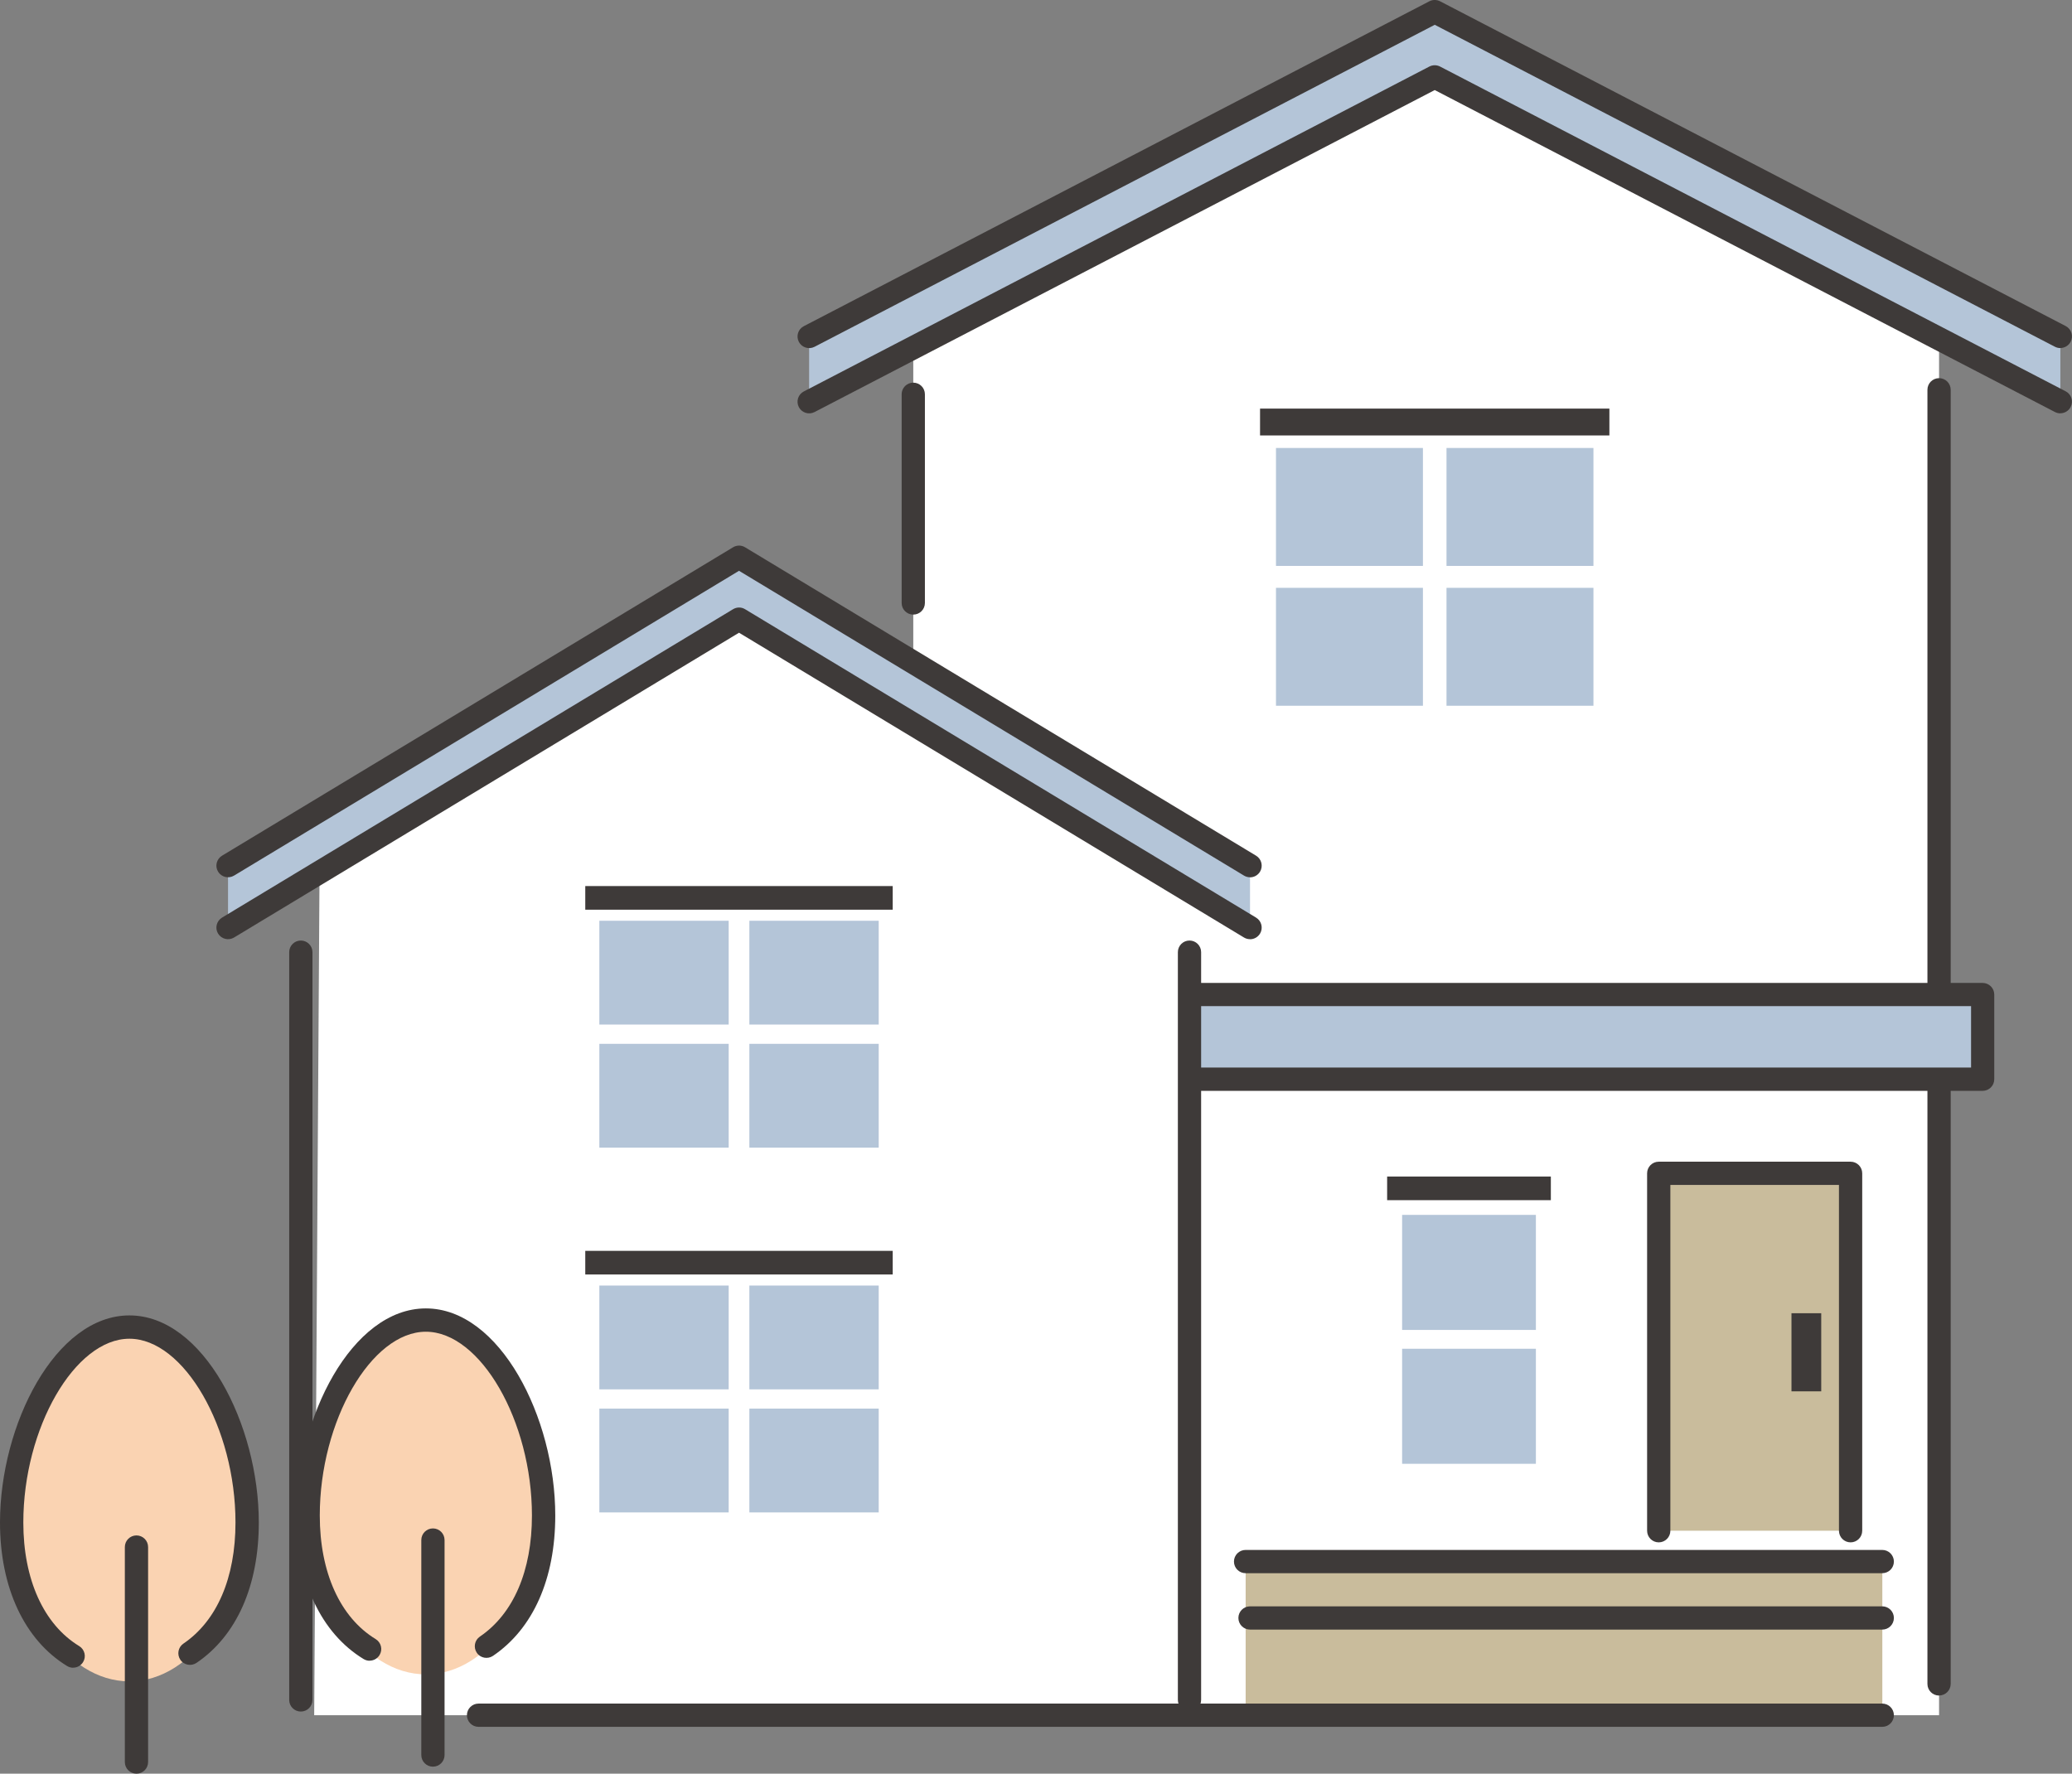 <?xml version="1.0" encoding="UTF-8"?>
<svg id="_レイヤー_1" data-name="レイヤー 1" xmlns="http://www.w3.org/2000/svg" viewBox="0 0 322.48 276.12">
  <rect x="0" y="0" width="322.48" height="276.12" fill="#808080" stroke="none"/>
  <defs>
    <style>
      .cls-1 {
        fill: #3e3a39;
      }

      .cls-1, .cls-2, .cls-3, .cls-4, .cls-5, .cls-6, .cls-7 {
        stroke-width: 0px;
      }

      .cls-2 {
        fill: #c9bc9c;
      }

      .cls-3 {
        fill: #3e3a39;
      }

      .cls-4 {
        fill: #fad3b2;
      }

      .cls-5 {
        fill: #fff;
      }

      .cls-6 {
        fill: #b4c5d8;
      }

      .cls-7 {
        fill: #5edce9;
      }
    </style>
  </defs>
  <g>
    <polygon class="cls-5" points="142.14 45.64 142.14 267.02 301.79 267.02 301.79 42.57 226.29 7.95 142.14 45.64"/>
    <polygon class="cls-6" points="320.67 54.05 223.3 3.49 125.93 54.05 125.93 62.54 223.3 11.97 320.67 62.54 320.67 54.05"/>
    <path class="cls-3" d="M320.67,64.35c-.28,0-.57-.07-.83-.2L223.3,14.02l-96.53,50.13c-.89.46-1.98.11-2.44-.77-.46-.89-.12-1.98.77-2.44L222.46,10.36c.52-.27,1.15-.27,1.67,0l97.37,50.56c.89.46,1.23,1.56.77,2.44-.32.62-.96.98-1.61.98Z"/>
    <path class="cls-3" d="M320.67,54.19c-.28,0-.57-.07-.83-.2L223.3,3.86l-96.53,50.13c-.89.46-1.98.11-2.44-.77-.46-.89-.12-1.98.77-2.44L222.46.2c.52-.27,1.15-.27,1.67,0l97.37,50.56c.89.46,1.23,1.56.77,2.44-.32.62-.96.98-1.61.98Z"/>
    <path class="cls-3" d="M142.14,95.68c-1,0-1.81-.81-1.81-1.81v-32.49c0-1,.81-1.81,1.81-1.81s1.81.81,1.81,1.81v32.49c0,1-.81,1.81-1.81,1.81Z"/>
    <path class="cls-3" d="M301.79,263.96c-1,0-1.81-.81-1.81-1.81V60.68c0-1,.81-1.81,1.81-1.81s1.81.81,1.81,1.81v201.46c0,1-.81,1.81-1.81,1.81Z"/>
    <rect class="cls-2" x="193.87" y="243.09" width="99.09" height="23.92"/>
    <rect class="cls-2" x="258.16" y="182.66" width="29.86" height="55.64"/>
    <path class="cls-3" d="M288.02,240.11c-1,0-1.81-.81-1.81-1.81v-53.83h-26.24v53.83c0,1-.81,1.81-1.81,1.81s-1.81-.81-1.81-1.81v-55.64c0-1,.81-1.81,1.81-1.81h29.86c1,0,1.81.81,1.81,1.81v55.64c0,1-.81,1.81-1.81,1.81Z"/>
    <rect class="cls-3" x="278.82" y="204.44" width="4.63" height="12.16"/>
    <g>
      <rect class="cls-6" x="178.24" y="154.82" width="130.33" height="13.19"/>
      <path class="cls-3" d="M308.57,169.82h-130.33c-1,0-1.81-.81-1.81-1.81v-13.18c0-1,.81-1.81,1.81-1.81h130.33c1,0,1.81.81,1.81,1.81v13.18c0,1-.81,1.81-1.81,1.81ZM180.06,166.19h126.71v-9.56h-126.71v9.56Z"/>
    </g>
    <path class="cls-1" d="M46.82,266.45c-1,0-1.81-.81-1.81-1.81v-116.41c0-1,.81-1.81,1.81-1.81s1.81.81,1.81,1.81v116.41c0,1-.81,1.81-1.81,1.81Z"/>
    <rect class="cls-7" x="51.06" y="251.88" width="129.34" height="11.52"/>
    <polygon class="cls-5" points="49.75 132.73 48.9 267.02 185.13 267.02 184.01 131.46 115.8 87.52 49.75 132.73"/>
    <path class="cls-3" d="M185.13,266.45c-1,0-1.81-.81-1.81-1.81v-116.41c0-1,.81-1.81,1.81-1.81s1.81.81,1.81,1.81v116.41c0,1-.81,1.81-1.81,1.81Z"/>
    <g>
      <rect class="cls-6" x="93.28" y="143.34" width="20.13" height="16.16"/>
      <rect class="cls-6" x="116.63" y="143.34" width="20.13" height="16.16"/>
      <rect class="cls-6" x="93.28" y="162.5" width="20.13" height="16.16"/>
      <rect class="cls-6" x="116.63" y="162.5" width="20.13" height="16.16"/>
    </g>
    <rect class="cls-3" x="91.09" y="137.94" width="47.85" height="3.68"/>
    <g>
      <rect class="cls-6" x="198.59" y="69.74" width="22.87" height="18.36"/>
      <rect class="cls-6" x="225.13" y="69.74" width="22.87" height="18.36"/>
      <rect class="cls-6" x="198.59" y="91.51" width="22.87" height="18.36"/>
      <rect class="cls-6" x="225.13" y="91.51" width="22.87" height="18.36"/>
    </g>
    <rect class="cls-3" x="196.11" y="63.61" width="54.37" height="4.18"/>
    <g>
      <rect class="cls-6" x="93.28" y="200.13" width="20.13" height="16.16"/>
      <rect class="cls-6" x="116.63" y="200.13" width="20.13" height="16.16"/>
      <rect class="cls-6" x="93.28" y="219.29" width="20.13" height="16.16"/>
      <rect class="cls-6" x="116.63" y="219.29" width="20.13" height="16.16"/>
    </g>
    <rect class="cls-3" x="91.09" y="194.73" width="47.85" height="3.68"/>
    <rect class="cls-3" x="215.89" y="183.16" width="25.48" height="3.68"/>
    <polygon class="cls-6" points="194.55 136.35 115.02 88.33 35.49 136.35 35.49 144.4 115.02 96.39 194.55 144.4 194.55 136.35"/>
    <path class="cls-3" d="M194.55,146.21c-.32,0-.64-.08-.94-.26l-78.59-47.45-78.59,47.45c-.86.52-1.97.24-2.49-.61-.52-.86-.24-1.97.62-2.49l79.53-48.01c.58-.35,1.3-.35,1.87,0l79.53,48.01c.86.52,1.13,1.63.62,2.49-.34.56-.94.88-1.55.88Z"/>
    <path class="cls-3" d="M194.55,136.57c-.32,0-.64-.08-.94-.26l-78.59-47.45-78.59,47.45c-.86.52-1.97.24-2.49-.61-.52-.86-.24-1.97.62-2.49l79.53-48.01c.58-.35,1.3-.35,1.87,0l79.53,48.01c.86.52,1.13,1.63.62,2.49-.34.56-.94.88-1.55.88Z"/>
    <rect class="cls-6" x="218.22" y="189.13" width="20.82" height="17.91"/>
    <rect class="cls-6" x="218.22" y="209.97" width="20.82" height="17.91"/>
    <path class="cls-3" d="M292.95,244.91h-99.09c-1,0-1.81-.81-1.81-1.81s.81-1.81,1.81-1.81h99.09c1,0,1.81.81,1.81,1.81s-.81,1.81-1.81,1.81Z"/>
    <path class="cls-1" d="M292.95,268.83H74.48c-1,0-1.81-.81-1.81-1.81s.81-1.81,1.81-1.81h218.47c1,0,1.81.81,1.81,1.81s-.81,1.81-1.81,1.81Z"/>
    <path class="cls-3" d="M292.95,253.69h-98.4c-1,0-1.81-.81-1.81-1.81s.81-1.81,1.81-1.81h98.4c1,0,1.81.81,1.81,1.81s-.81,1.81-1.81,1.81Z"/>
  </g>
  <g>
    <ellipse class="cls-4" cx="20.14" cy="234.64" rx="18.1" ry="27.11"/>
    <g>
      <path class="cls-1" d="M11.38,259.63c-.32,0-.65-.09-.94-.27-6.63-4.05-10.44-12.19-10.44-22.34,0-15.22,8.61-32.24,20.14-32.24s20.14,17.02,20.14,32.24c0,9.85-3.44,17.61-9.69,21.85-.83.56-1.96.35-2.52-.48-.56-.83-.35-1.96.48-2.52,5.22-3.55,8.1-10.24,8.1-18.85,0-14.71-8.02-28.61-16.51-28.61s-16.51,13.9-16.51,28.61c0,8.86,3.17,15.87,8.7,19.24.85.52,1.13,1.64.6,2.49-.34.56-.94.87-1.55.87Z"/>
      <path class="cls-1" d="M21.24,276.12c-1,0-1.81-.81-1.81-1.81v-33.47c0-1,.81-1.81,1.81-1.81s1.81.81,1.81,1.81v33.47c0,1-.81,1.81-1.81,1.81Z"/>
    </g>
  </g>
  <g>
    <ellipse class="cls-4" cx="66.28" cy="233.55" rx="18.1" ry="27.11"/>
    <g>
      <path class="cls-1" d="M57.52,258.54c-.32,0-.65-.09-.94-.27-6.64-4.05-10.44-12.19-10.44-22.34,0-15.22,8.61-32.24,20.14-32.24s20.14,17.02,20.14,32.24c0,9.85-3.44,17.61-9.69,21.85-.83.56-1.96.35-2.52-.48-.56-.83-.35-1.96.48-2.52,5.22-3.55,8.1-10.24,8.1-18.85,0-14.71-8.02-28.61-16.51-28.61s-16.51,13.9-16.51,28.61c0,8.86,3.17,15.87,8.7,19.24.85.52,1.13,1.64.6,2.49-.34.56-.94.87-1.55.87Z"/>
      <path class="cls-1" d="M67.38,275.03c-1,0-1.81-.81-1.81-1.81v-33.47c0-1,.81-1.81,1.81-1.81s1.81.81,1.81,1.81v33.47c0,1-.81,1.81-1.81,1.81Z"/>
    </g>
  </g>
</svg>